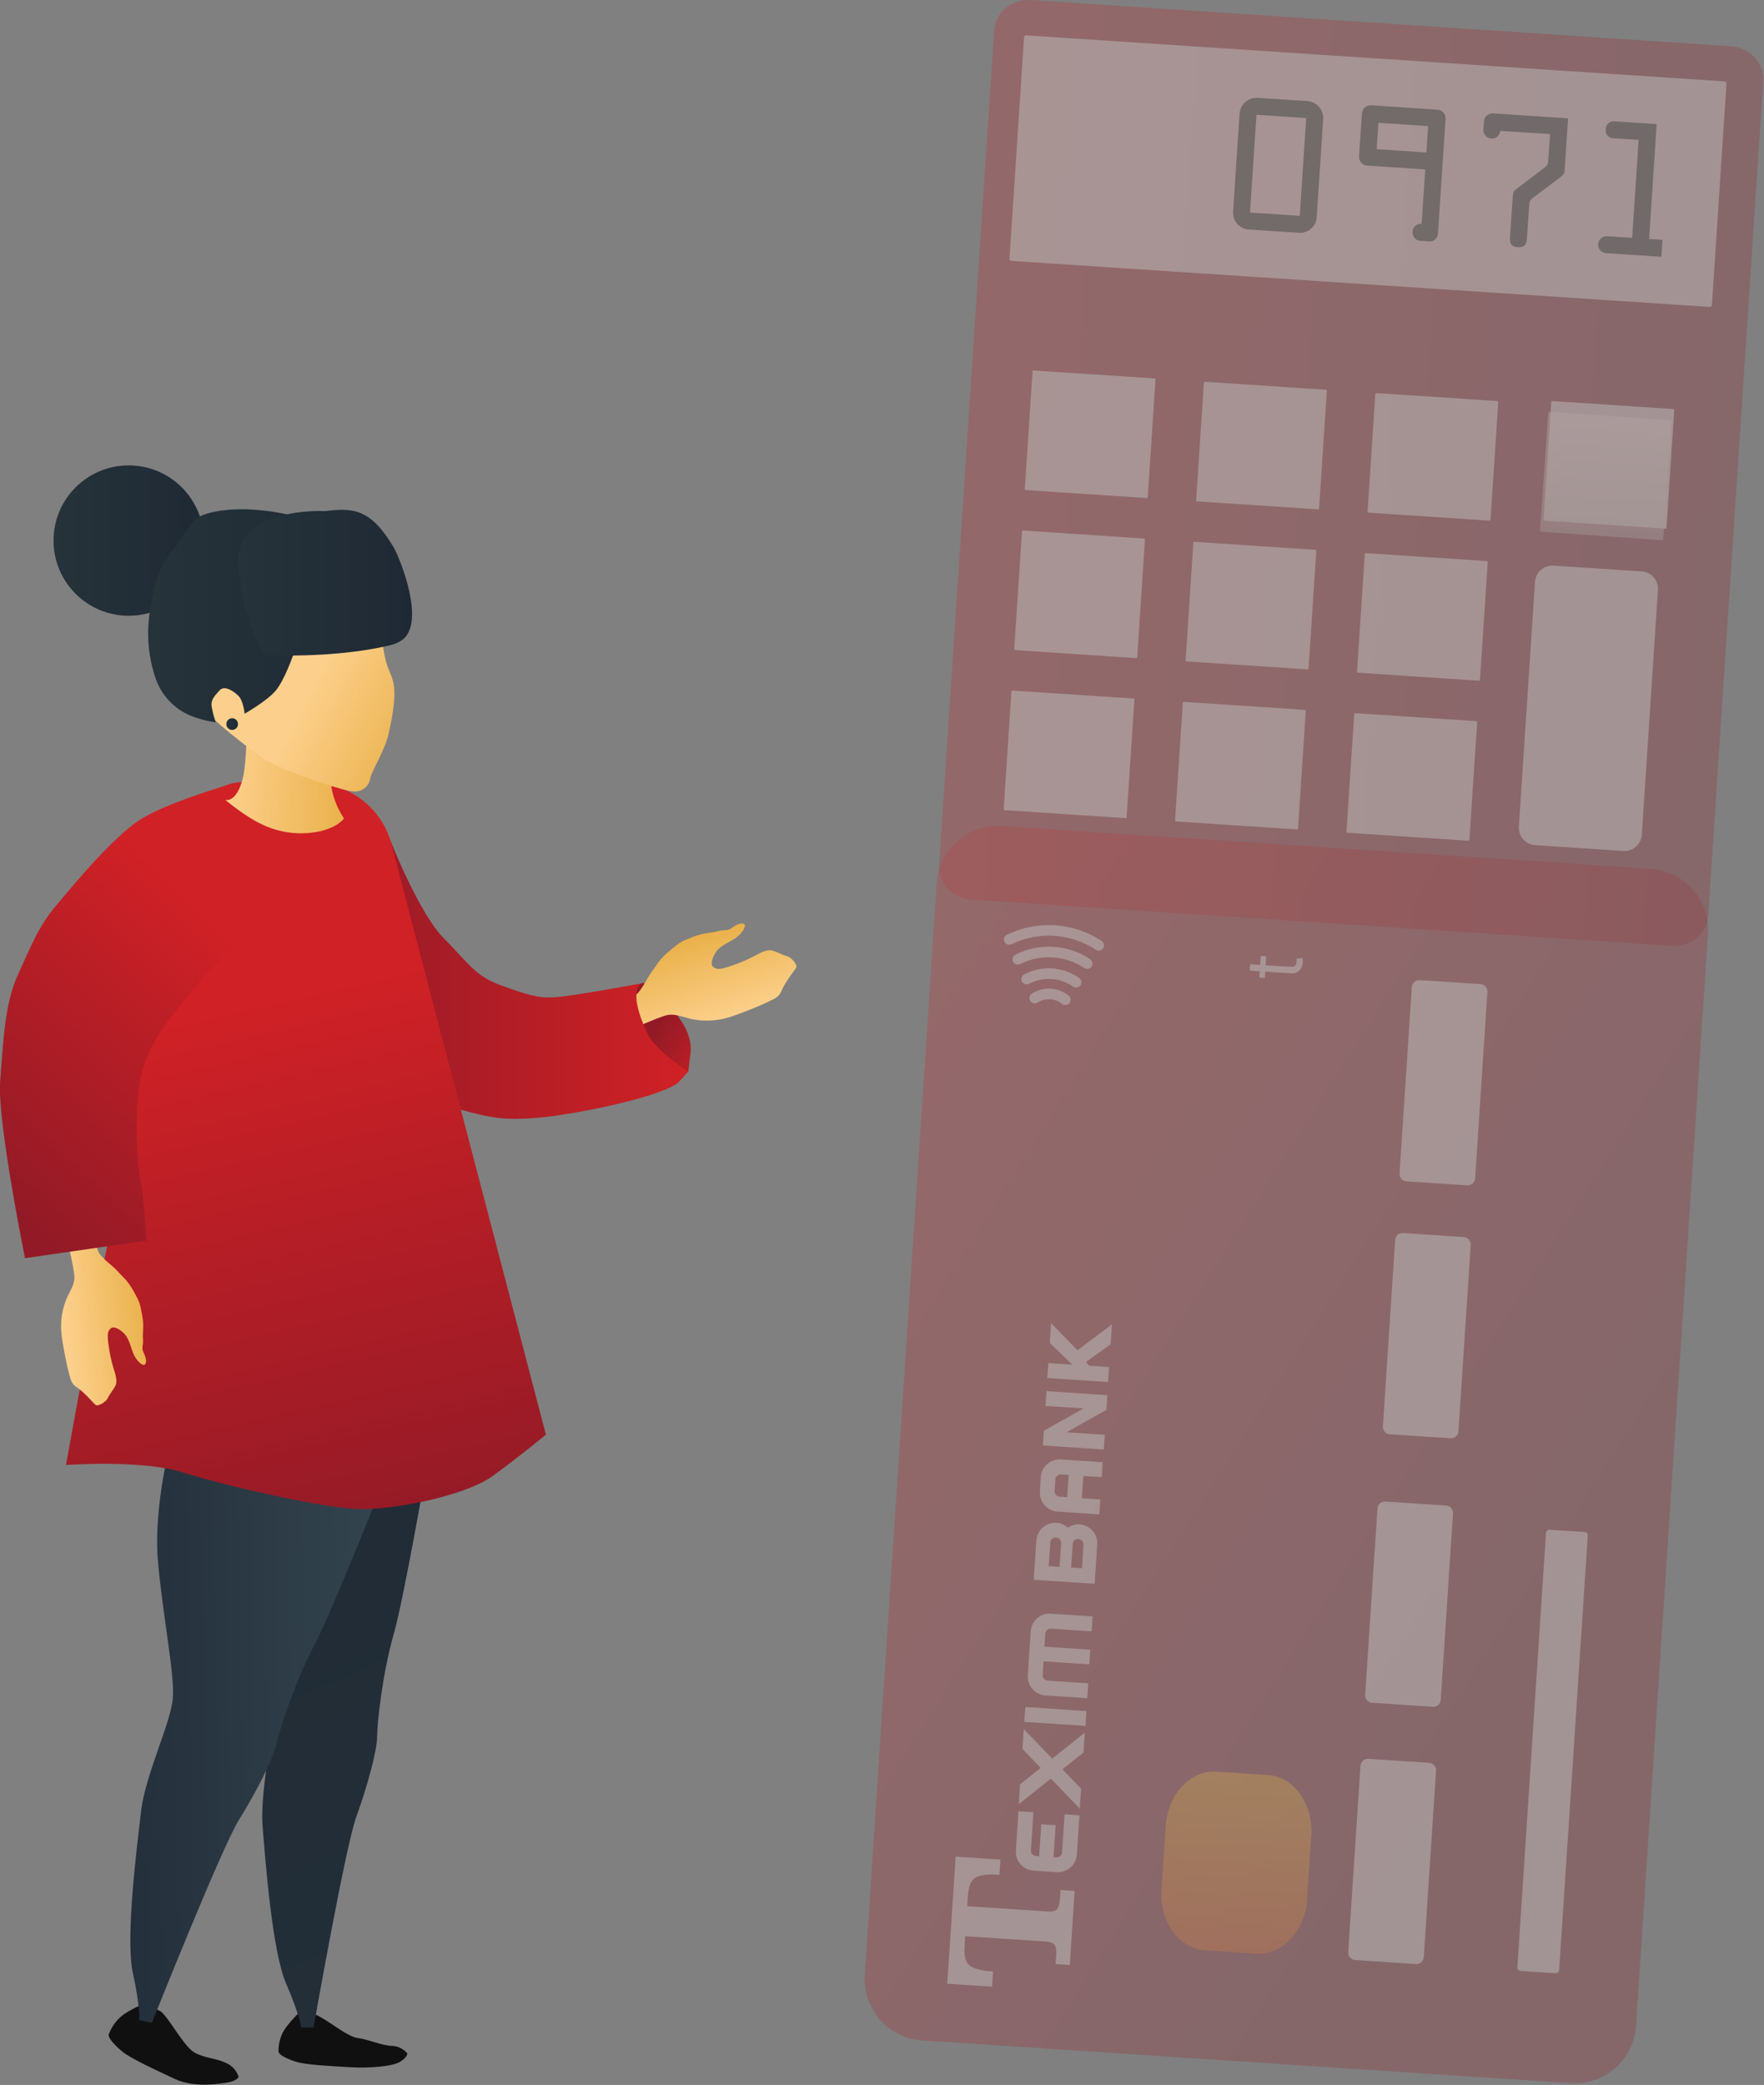 <?xml version="1.0" encoding="UTF-8"?> <svg xmlns="http://www.w3.org/2000/svg" width="782" height="924" viewBox="0 0 782 924" fill="none"><rect x="0" y="0" width="782" height="924" fill="#808080" stroke="none"/><g clip-path="url(#clip0_201_1724)"><g opacity="0.5"><path opacity="0.5" d="M415.254 391.464L383.372 875.294C382.384 890.295 393.743 903.257 408.744 904.245L696.31 923.194C711.311 924.182 724.272 912.823 725.261 897.823L757.142 413.992C758.131 398.991 746.772 386.029 731.771 385.041L444.205 366.092C429.204 365.104 416.242 376.463 415.254 391.464Z" fill="url(#paint0_linear_201_1724)"></path><path opacity="0.5" d="M460.06 444.26C460.86 443.734 461.742 443.346 462.67 443.11C463.627 442.851 464.621 442.753 465.61 442.82C466.597 442.885 467.566 443.112 468.48 443.49C469.366 443.857 470.189 444.36 470.92 444.98C471.399 445.318 471.988 445.463 472.569 445.388C473.151 445.313 473.683 445.022 474.06 444.573C474.437 444.124 474.632 443.55 474.606 442.964C474.58 442.379 474.335 441.824 473.92 441.41C472.819 440.472 471.577 439.713 470.24 439.16C467.449 438.012 464.358 437.809 461.44 438.58C460.021 438.942 458.67 439.534 457.44 440.33C457.177 440.494 456.948 440.709 456.769 440.963C456.589 441.216 456.462 441.503 456.394 441.806C456.326 442.109 456.32 442.422 456.374 442.728C456.429 443.034 456.544 443.325 456.713 443.586C456.881 443.847 457.1 444.071 457.356 444.247C457.612 444.422 457.901 444.545 458.205 444.608C458.509 444.67 458.823 444.672 459.128 444.612C459.432 444.553 459.722 444.433 459.98 444.26" fill="white"></path><path opacity="0.5" d="M456.23 436C459.293 434.386 462.743 433.653 466.197 433.881C469.652 434.108 472.976 435.288 475.8 437.29C476.306 437.618 476.919 437.737 477.511 437.624C478.103 437.51 478.629 437.173 478.978 436.682C479.328 436.191 479.474 435.583 479.387 434.987C479.3 434.39 478.986 433.851 478.51 433.48C474.979 430.961 470.817 429.473 466.489 429.182C462.161 428.89 457.837 429.807 454 431.83C453.451 432.12 453.04 432.617 452.857 433.211C452.674 433.804 452.735 434.446 453.025 434.995C453.316 435.544 453.812 435.955 454.406 436.138C454.999 436.321 455.641 436.26 456.19 435.97" fill="white"></path><path opacity="0.5" d="M452.36 427.19C456.845 424.966 461.839 423.969 466.835 424.301C471.83 424.633 476.649 426.282 480.8 429.08C481.316 429.38 481.926 429.474 482.508 429.34C483.09 429.207 483.599 428.857 483.932 428.362C484.266 427.867 484.398 427.264 484.303 426.675C484.208 426.086 483.892 425.555 483.42 425.19C478.582 421.926 472.964 420.004 467.141 419.619C461.317 419.234 455.496 420.401 450.27 423C449.979 423.127 449.716 423.312 449.499 423.543C449.281 423.775 449.113 424.048 449.004 424.347C448.896 424.646 448.849 424.963 448.868 425.28C448.886 425.598 448.969 425.908 449.111 426.192C449.253 426.476 449.451 426.729 449.694 426.934C449.937 427.139 450.219 427.292 450.523 427.384C450.827 427.477 451.147 427.506 451.463 427.471C451.778 427.436 452.084 427.337 452.36 427.18" fill="white"></path><path opacity="0.5" d="M448.47 418.44C454.374 415.588 460.918 414.317 467.461 414.75C474.004 415.182 480.322 417.305 485.8 420.91C486.057 421.08 486.344 421.197 486.646 421.255C486.948 421.313 487.259 421.311 487.56 421.25C487.861 421.188 488.148 421.067 488.402 420.895C488.657 420.723 488.875 420.502 489.045 420.245C489.214 419.988 489.331 419.701 489.39 419.399C489.448 419.097 489.446 418.786 489.384 418.485C489.323 418.184 489.202 417.897 489.03 417.643C488.857 417.388 488.637 417.17 488.38 417C482.22 412.936 475.11 410.544 467.746 410.058C460.383 409.572 453.02 411.01 446.38 414.23C445.822 414.502 445.394 414.984 445.192 415.571C444.989 416.158 445.028 416.802 445.3 417.36C445.572 417.918 446.054 418.346 446.641 418.548C447.228 418.751 447.871 418.712 448.43 418.44" fill="white"></path><path opacity="0.5" d="M562.21 786.66C573.69 787.42 582.21 799.45 581.32 813.51L579.46 841.7C578.53 855.77 568.46 866.56 556.99 865.81L533.99 864.29C522.51 863.53 513.99 851.51 514.89 837.44L516.75 809.25C517.67 795.19 527.75 784.39 539.21 785.15L562.21 786.66Z" fill="url(#paint1_linear_201_1724)"></path><path opacity="0.5" d="M463.33 860.41L427.89 858.08L427.61 862.28C427.35 866.28 427.88 869.013 429.2 870.48C430.52 871.947 433.297 872.947 437.53 873.48L440.23 873.66L439.79 880.43L430.79 879.84L419.92 879.12L421.8 851L423.66 822.81L434.49 823.52L443.49 824.12L443.05 830.89L440.34 830.71C436.07 830.71 433.19 831.32 431.68 832.64C430.17 833.96 429.3 836.64 429.04 840.56L428.76 844.76L464.2 847.1C466.31 847.24 467.74 846.93 468.5 846.17C469.26 845.41 469.71 843.84 469.87 841.43L470.13 837.59L476.41 838.01L475.33 854.41L474.25 870.84L467.96 870.43L468.21 866.65C468.36 864.28 468.12 862.65 467.47 861.85C466.82 861.05 465.44 860.55 463.33 860.41Z" fill="white"></path><path opacity="0.5" d="M473.4 677.07C472.272 675.987 470.855 675.251 469.32 674.95L468.32 674.88C466.106 674.74 463.926 675.482 462.257 676.943C460.588 678.404 459.564 680.467 459.41 682.68L458.26 700.11L485.26 701.89L486.41 684.46C486.547 682.246 485.803 680.067 484.34 678.4C482.877 676.733 480.813 675.712 478.6 675.56L477.72 675.5C476.161 675.604 474.663 676.149 473.4 677.07V677.07ZM464.9 694.07L465.59 683.65C465.636 683.013 465.932 682.42 466.414 682.001C466.895 681.581 467.523 681.369 468.16 681.41L468.51 681.46H468.86V681.53L469.01 681.6C469.464 681.805 469.842 682.146 470.091 682.577C470.34 683.007 470.448 683.505 470.4 684L469.72 694.41L464.9 694.07ZM480.35 684.57L479.66 695L476.56 694.8L474.85 694.68L475.53 684.27C475.568 683.743 475.776 683.243 476.125 682.845C476.474 682.448 476.942 682.176 477.46 682.07H478.1C478.724 682.114 479.307 682.397 479.727 682.862C480.146 683.326 480.37 683.935 480.35 684.56V684.57Z" fill="white"></path><path opacity="0.5" d="M465.37 595.16C465.37 595.16 473.88 603.39 475.32 604.76L464.73 604.07L464.3 610.71L491.24 612.49L491.68 605.84L482.8 605.26L481.44 603.55L492.37 595.77L492.95 586.88C492.95 586.88 478.55 597.74 477.68 598.38C477.53 598.24 465.94 586.38 465.94 586.38L465.37 595.16Z" fill="white"></path><path opacity="0.5" d="M488.81 648L470.27 646.78C468.056 646.637 465.876 647.378 464.208 648.84C462.539 650.303 461.519 652.367 461.37 654.58L461 661C460.855 663.215 461.594 665.398 463.057 667.069C464.519 668.739 466.585 669.761 468.8 669.91L487.34 671.13L487.77 664.51L479.6 663.98L480.25 654.11L488.42 654.65L488.81 648ZM473.74 653.65L473.09 663.51L469.76 663.29C469.126 663.246 468.534 662.954 468.115 662.476C467.695 661.999 467.481 661.375 467.52 660.74L467.86 655.66C467.903 655.028 468.194 654.438 468.67 654.02C469.15 653.603 469.775 653.391 470.41 653.43L473.74 653.65Z" fill="white"></path><path opacity="0.5" d="M455.64 742.46C455.5 744.674 456.241 746.854 457.703 748.523C459.164 750.193 461.227 751.216 463.44 751.37L482 752.59L482.43 745.99L464.43 744.79C463.796 744.746 463.206 744.454 462.788 743.976C462.37 743.498 462.159 742.874 462.2 742.24L462.6 736.24L482.91 737.58L483.34 731.12L463 729.75L463.38 724.01C463.398 723.695 463.481 723.388 463.622 723.106C463.763 722.824 463.959 722.574 464.2 722.37C464.434 722.16 464.707 721.998 465.004 721.895C465.301 721.792 465.616 721.75 465.93 721.77L483.93 722.97L484.37 716.35L465.84 715.13C463.624 714.985 461.442 715.724 459.771 717.187C458.101 718.649 457.079 720.715 456.93 722.93L455.64 742.46Z" fill="white"></path><path opacity="0.5" d="M453.25 775.06C453.25 775.06 460.97 783.11 461.33 783.47L452.21 790.75L451.63 799.57C451.63 799.57 465.53 788.47 465.87 788.21L478.68 801.54L479.26 792.72L471 784.11L480.33 776.67L480.91 767.85L466.46 779.38L453.84 766.24L453.25 775.06Z" fill="white"></path><path opacity="0.5" d="M450.36 820.12C450.217 822.334 450.958 824.514 452.421 826.182C453.883 827.85 455.947 828.871 458.16 829.02L468.49 829.71C470.704 829.847 472.883 829.103 474.55 827.64C476.218 826.177 477.239 824.113 477.39 821.9L478.54 804.49L471.94 804.05L470.82 820.9C470.774 821.532 470.48 822.121 470.003 822.539C469.526 822.956 468.903 823.168 468.27 823.13L467.04 823.05L467.97 808.88L461.61 808.46L460.67 822.63L459.24 822.53C458.609 822.489 458.019 822.2 457.599 821.726C457.18 821.252 456.965 820.632 457 820L458.11 803.14L451.5 802.71L450.36 820.12Z" fill="white"></path><path opacity="0.5" d="M454.535 756.497L454.101 763.093L481.192 764.878L481.626 758.282L454.535 756.497Z" fill="white"></path><path opacity="0.5" d="M490.92 618.29L463.91 616.51L463.47 623.07L480.39 624.18L462.75 634.05L462.32 640.61L489.34 642.39L489.77 635.84L472.84 634.72L490.48 624.85H490.5L490.93 618.29H490.92Z" fill="white"></path><path opacity="0.5" d="M685.351 679.328L672.664 871.871C672.609 872.703 673.239 873.422 674.071 873.477L689.588 874.499C690.42 874.554 691.139 873.924 691.194 873.092L703.881 680.549C703.936 679.717 703.306 678.998 702.473 678.943L686.957 677.921C686.125 677.866 685.406 678.496 685.351 679.328Z" fill="white"></path><path opacity="0.5" d="M603.114 782.515L597.67 865.136C597.55 866.949 598.923 868.516 600.736 868.636L627.678 870.411C629.491 870.53 631.058 869.157 631.177 867.344L636.622 784.723C636.741 782.91 635.368 781.344 633.555 781.224L606.613 779.449C604.8 779.329 603.234 780.702 603.114 782.515Z" fill="white"></path><path opacity="0.5" d="M610.636 668.505L605.191 751.126C605.072 752.939 606.445 754.505 608.258 754.625L635.2 756.4C637.013 756.52 638.579 755.147 638.699 753.334L644.143 670.713C644.262 668.9 642.889 667.333 641.076 667.213L614.135 665.438C612.322 665.319 610.755 666.692 610.636 668.505Z" fill="white"></path><path opacity="0.5" d="M618.489 549.519L613.045 632.14C612.925 633.953 614.298 635.519 616.111 635.639L643.053 637.414C644.866 637.533 646.433 636.161 646.552 634.347L651.997 551.727C652.116 549.913 650.743 548.347 648.93 548.227L621.988 546.452C620.175 546.333 618.609 547.706 618.489 549.519Z" fill="white"></path><path opacity="0.5" d="M625.878 437.423L620.434 520.044C620.314 521.857 621.687 523.423 623.5 523.543L650.442 525.318C652.255 525.437 653.821 524.065 653.941 522.251L659.385 439.631C659.505 437.818 658.132 436.251 656.319 436.131L629.377 434.356C627.564 434.237 625.997 435.61 625.878 437.423Z" fill="white"></path><path opacity="0.5" d="M558.92 423.658L561.326 423.817L560.695 433.392L558.289 433.234L558.92 423.658ZM554.046 430.151L554.233 427.312L571.845 428.473C572.647 428.525 573.256 428.449 573.673 428.243C574.081 428.028 574.366 427.741 574.527 427.381C574.68 427.012 574.77 426.619 574.798 426.202C574.818 425.89 574.819 425.632 574.8 425.429C574.774 425.226 574.752 425.064 574.736 424.942L577.324 424.532C577.384 424.73 577.438 425.003 577.488 425.353C577.545 425.703 577.557 426.143 577.522 426.672C577.469 427.474 577.245 428.248 576.849 428.996C576.454 429.735 575.887 430.334 575.148 430.793C574.409 431.243 573.503 431.433 572.428 431.362L554.046 430.151Z" fill="white"></path><path opacity="0.5" d="M781.65 35.85L757.24 405.92C756.72 413.77 749.46 419.7 740.93 419.14L430.76 398.68C422.23 398.12 415.81 391.28 416.33 383.43L440.74 13.36C441.25 5.51 448.53 -0.53 457.06 3.69847e-05L767.23 20.5C770.671 20.694 773.951 22.019 776.56 24.27C778.266 25.658 779.617 27.433 780.502 29.446C781.387 31.459 781.781 33.654 781.65 35.85Z" fill="url(#paint2_linear_201_1724)"></path><path opacity="0.5" d="M764.606 36.073L454.877 15.664C454.414 15.633 454.014 15.984 453.984 16.447L447.508 114.724C447.477 115.187 447.828 115.587 448.291 115.617L758.019 136.026C758.482 136.057 758.882 135.706 758.913 135.243L765.388 36.967C765.419 36.504 765.069 36.104 764.606 36.073Z" fill="#FEFEFE"></path><path opacity="0.5" d="M511.826 167.722L458.212 164.189C457.964 164.173 457.75 164.361 457.734 164.609L454.3 216.716C454.284 216.964 454.472 217.178 454.72 217.194L508.333 220.727C508.581 220.743 508.796 220.556 508.812 220.308L512.245 168.201C512.262 167.953 512.074 167.738 511.826 167.722Z" fill="#FEFEFE"></path><path opacity="0.5" d="M507.153 238.651L453.539 235.118C453.291 235.102 453.077 235.289 453.06 235.537L449.627 287.644C449.61 287.892 449.798 288.107 450.046 288.123L503.66 291.656C503.908 291.672 504.122 291.484 504.139 291.236L507.572 239.129C507.588 238.881 507.401 238.667 507.153 238.651Z" fill="#FEFEFE"></path><path opacity="0.5" d="M502.47 309.57L448.856 306.037C448.608 306.021 448.393 306.208 448.377 306.456L444.944 358.563C444.927 358.811 445.115 359.026 445.363 359.042L498.977 362.575C499.225 362.591 499.439 362.403 499.455 362.155L502.889 310.048C502.905 309.8 502.718 309.586 502.47 309.57Z" fill="#FEFEFE"></path><path opacity="0.5" d="M587.792 172.726L534.179 169.194C533.931 169.177 533.716 169.365 533.7 169.613L530.266 221.72C530.25 221.968 530.438 222.182 530.686 222.199L584.3 225.731C584.548 225.748 584.762 225.56 584.778 225.312L588.212 173.205C588.228 172.957 588.04 172.743 587.792 172.726Z" fill="#FEFEFE"></path><path opacity="0.5" d="M583.118 243.655L529.505 240.122C529.257 240.106 529.042 240.294 529.026 240.542L525.593 292.649C525.576 292.897 525.764 293.111 526.012 293.127L579.626 296.66C579.874 296.677 580.088 296.489 580.104 296.241L583.538 244.134C583.554 243.886 583.366 243.672 583.118 243.655Z" fill="#FEFEFE"></path><path opacity="0.5" d="M578.445 314.584L524.831 311.051C524.583 311.035 524.369 311.223 524.353 311.471L520.919 363.578C520.903 363.826 521.091 364.04 521.339 364.056L574.952 367.589C575.2 367.605 575.415 367.418 575.431 367.17L578.865 315.063C578.881 314.815 578.693 314.6 578.445 314.584Z" fill="#FEFEFE"></path><path opacity="0.5" d="M663.779 177.731L610.165 174.199C609.917 174.182 609.703 174.37 609.686 174.618L606.253 226.725C606.236 226.973 606.424 227.187 606.672 227.204L660.286 230.736C660.534 230.753 660.748 230.565 660.764 230.317L664.198 178.21C664.214 177.962 664.027 177.748 663.779 177.731Z" fill="#FEFEFE"></path><path opacity="0.5" d="M659.105 248.66L605.491 245.127C605.243 245.111 605.029 245.299 605.012 245.547L601.579 297.654C601.563 297.902 601.75 298.116 601.998 298.132L655.612 301.665C655.86 301.681 656.074 301.494 656.091 301.246L659.524 249.139C659.541 248.891 659.353 248.676 659.105 248.66Z" fill="#FEFEFE"></path><path opacity="0.5" d="M654.421 319.589L600.807 316.056C600.559 316.04 600.345 316.228 600.329 316.476L596.895 368.583C596.879 368.831 597.067 369.045 597.315 369.061L650.928 372.594C651.176 372.61 651.391 372.423 651.407 372.175L654.841 320.068C654.857 319.82 654.669 319.605 654.421 319.589Z" fill="#FEFEFE"></path><path opacity="0.5" d="M741.796 181.274L688.182 177.741C687.934 177.724 687.72 177.912 687.704 178.16L684.27 230.267C684.254 230.515 684.442 230.729 684.69 230.746L738.303 234.279C738.551 234.295 738.766 234.107 738.782 233.859L742.216 181.752C742.232 181.504 742.044 181.29 741.796 181.274Z" fill="#FEFEFE"></path><path opacity="0.5" d="M740.572 186.273L686.842 182.512C686.594 182.494 686.378 182.682 686.361 182.93L682.705 235.15C682.688 235.399 682.875 235.614 683.124 235.632L736.854 239.393C737.102 239.41 737.318 239.223 737.335 238.974L740.991 186.754C741.008 186.506 740.821 186.29 740.572 186.273Z" fill="url(#paint3_linear_201_1724)"></path><path opacity="0.5" d="M727.7 253.23L688.79 250.67C686.752 250.507 684.732 251.16 683.176 252.486C681.619 253.812 680.653 255.702 680.49 257.74L678.16 293L677.99 295.53L675.81 328.62L675.66 330.83L673.32 366.45C673.267 367.461 673.414 368.473 673.753 369.427C674.091 370.382 674.614 371.26 675.292 372.012C675.97 372.764 676.79 373.375 677.704 373.811C678.618 374.246 679.609 374.498 680.62 374.55L719.52 377.12C721.559 377.283 723.58 376.63 725.138 375.305C726.696 373.979 727.664 372.089 727.83 370.05L730.18 334.43L730.32 332.22L732.5 299.12L732.67 296.6L735 261.3C735.098 259.263 734.385 257.27 733.017 255.757C731.648 254.245 729.737 253.336 727.7 253.23V253.23Z" fill="#FEFEFE"></path><path opacity="0.5" d="M579.57 44.81C581.558 44.946 583.411 45.864 584.723 47.364C586.035 48.863 586.699 50.822 586.57 52.81L583.71 96.16C583.661 97.151 583.413 98.122 582.981 99.015C582.549 99.907 581.942 100.704 581.195 101.358C580.449 102.011 579.578 102.507 578.636 102.817C577.694 103.126 576.698 103.243 575.71 103.16L553.66 101.71C552.67 101.66 551.7 101.411 550.807 100.979C549.915 100.546 549.119 99.939 548.466 99.192C547.813 98.446 547.316 97.576 547.006 96.635C546.696 95.693 546.578 94.698 546.66 93.71L549.51 50.36C549.651 48.374 550.571 46.525 552.069 45.214C553.567 43.903 555.523 43.236 557.51 43.36L579.57 44.81ZM576.21 95.66L579.07 52.31L557 50.86L554.14 94.21L576.21 95.66Z" fill="#010101"></path><path opacity="0.5" d="M631.84 75.08L606 73.38C605.011 73.298 604.094 72.835 603.44 72.089C602.787 71.342 602.45 70.371 602.5 69.38L603.77 50.17C603.849 49.181 604.312 48.261 605.059 47.607C605.806 46.954 606.779 46.617 607.77 46.67L637.33 48.62C638.319 48.702 639.237 49.165 639.89 49.911C640.543 50.658 640.88 51.629 640.83 52.62L637.47 103.47C637.449 103.967 637.327 104.454 637.113 104.902C636.898 105.35 636.594 105.75 636.22 106.077C635.846 106.404 635.409 106.652 634.937 106.806C634.464 106.959 633.965 107.015 633.47 106.97L629.72 106.73C629.223 106.709 628.736 106.587 628.287 106.373C627.838 106.158 627.438 105.854 627.11 105.481C626.782 105.107 626.533 104.67 626.378 104.197C626.223 103.725 626.166 103.226 626.21 102.73C626.219 102.23 626.333 101.737 626.544 101.283C626.755 100.829 627.059 100.424 627.435 100.095C627.812 99.765 628.253 99.518 628.731 99.369C629.209 99.22 629.713 99.173 630.21 99.23L631.84 75.08ZM632.34 67.57L633.11 55.88L611.06 54.42L610.29 66.12L632.34 67.57Z" fill="#010101"></path><path opacity="0.5" d="M665.09 58C664.996 58.973 664.526 59.872 663.781 60.504C663.035 61.137 662.073 61.455 661.097 61.39C660.122 61.325 659.21 60.882 658.555 60.156C657.9 59.43 657.554 58.477 657.59 57.5L657.84 53.75C657.917 52.76 658.379 51.839 659.126 51.184C659.874 50.53 660.848 50.195 661.84 50.25L695.15 52.44L693.7 74.19C693.53 76.81 693.58 77.11 691.36 78.78L680.27 87.16C678.2 88.76 678.04 88.9 677.87 91.52L676.87 106.07C676.71 108.47 675.57 109.75 672.87 109.57C670.17 109.39 669.21 107.98 669.37 105.57L670.6 87.5C670.76 85.03 670.85 84.81 672.83 83.28L683.78 75C686.39 73 686.24 73 686.46 69.75L687.14 59.4L665.09 58Z" fill="#010101"></path><path opacity="0.5" d="M731.06 105.9L734.42 55L715.84 53.78C715.34 53.703 714.828 53.736 714.342 53.877C713.855 54.018 713.406 54.264 713.024 54.598C712.643 54.931 712.34 55.344 712.135 55.808C711.93 56.271 711.83 56.774 711.84 57.28C711.759 57.782 711.79 58.296 711.93 58.785C712.07 59.273 712.317 59.725 712.653 60.107C712.988 60.489 713.404 60.793 713.87 60.995C714.336 61.198 714.842 61.295 715.35 61.28L726.42 62.01L723.55 105.41L712.48 104.68C711.484 104.615 710.503 104.948 709.753 105.607C709.003 106.265 708.545 107.194 708.48 108.19C708.415 109.186 708.748 110.167 709.407 110.917C710.065 111.667 710.994 112.125 711.99 112.19L736.5 113.81L737 106.3L731.06 105.9Z" fill="#010101"></path></g><path d="M305.84 468.52C305.84 468.52 307.84 461.68 302.67 453.52C297.5 445.36 288 434.35 284.59 435.77C281.18 437.19 273 441.18 275.34 450.35C277.68 459.52 292.52 476.43 298.34 476.18C304.16 475.93 305.13 474.87 305.13 474.87L305.84 468.52Z" fill="url(#paint4_linear_201_1724)"></path><path d="M272.59 443.9C272.59 443.9 279.08 443.18 281.89 440.9C284.7 438.62 286.89 433.26 289.12 430.36C291.35 427.46 292.18 425.18 296.84 421.36C301.5 417.54 301.75 417.27 307.15 415.22C312.55 413.17 314.71 413.65 318.27 412.68C321.83 411.71 322.06 412.98 324.93 410.89C327.8 408.8 330.01 408.89 330.2 410.05C330.39 411.21 328.73 413.88 325.98 415.77C323.23 417.66 318.98 419.17 317.13 422.29C315.28 425.41 315.03 427.83 316.29 428.61C317.55 429.39 318.29 430.02 323.41 428.28C327.243 427.044 330.966 425.489 334.54 423.63C336.67 422.44 339.68 420.81 341.81 421.14C343.94 421.47 346.49 423.14 348.66 423.66C350.83 424.18 353.37 427.37 353.05 428.48C352.73 429.59 351.4 430.69 348.61 435.1C345.82 439.51 346.61 439.94 344.52 441.79C342.43 443.64 326.64 450 322 451.18C316.816 452.552 311.38 452.672 306.14 451.53C300.84 450.2 298.38 448.8 294.01 450.36C289.64 451.92 283.01 454.52 280.2 456.61C278.942 457.596 277.604 458.476 276.2 459.24L272.59 443.9Z" fill="url(#paint5_linear_201_1724)"></path><path d="M173.15 372.67C173.15 372.67 185.79 404.87 196.79 415.88C207.79 426.89 210.65 432.59 222.07 436.67C233.49 440.75 237.96 442.37 245.71 441.97C253.46 441.57 284.59 435.77 284.59 435.77C284.59 435.77 277.59 438 287 458C290.72 465.9 305.13 474.85 305.13 474.85L301.05 479.33C296.98 483.82 275.47 489.23 260.38 492.08C245.29 494.93 235.11 496.16 224.51 495.75C213.91 495.34 191.9 488.82 179.67 482.3C167.44 475.78 140.54 449.69 140.54 449.69L173.15 372.67Z" fill="url(#paint6_linear_201_1724)"></path><path d="M139.75 892.8C144.15 894.29 153.75 902.61 158.6 903.21C163.45 903.81 168.78 906.41 173.6 906.67C174.928 906.692 176.236 906.999 177.435 907.57C178.634 908.141 179.696 908.963 180.55 909.98C180.55 909.98 180.85 911.49 177.46 913.67C174.07 915.85 163.38 916.61 155.32 916.13C147.26 915.65 135.43 915.13 131.04 913.66C126.65 912.19 123.59 910.57 123.47 909.21C123.4 906.114 124.13 903.052 125.59 900.32C127.51 896.91 132.4 892.1 132.4 892.1L139.75 892.8Z" fill="#111010"></path><path d="M71.39 891.49C75.25 894.78 81.63 907.1 86.29 909.66C90.95 912.22 95.29 911.98 100.08 914.18C101.417 914.74 102.617 915.581 103.601 916.645C104.584 917.71 105.327 918.973 105.78 920.35C105.78 920.35 105.48 922 101.16 922.84C96.84 923.68 85.7 925.18 77.72 921.42C69.74 917.66 58 912.39 54.1 909.1C50.2 905.81 47.81 902.95 48.23 901.53C49.417 898.358 51.405 895.547 54 893.37C57.32 890.69 64.23 887.79 64.23 887.79L71.39 891.49Z" fill="#111010"></path><path d="M97.46 646.64C97.46 646.64 95.01 678.44 102.35 702.89C109.69 727.34 118.86 748.75 120.08 759.14C121.3 769.53 115.19 793.99 116.41 809.28C117.63 824.57 120.69 864.91 126.8 878.98C132.91 893.05 133.53 898.54 133.53 898.54H139C139 898.54 153.09 818.45 158 805C162.91 791.55 167.18 775.65 167.18 769.53C167.18 763.41 169.62 741.41 174.51 724.29C179.4 707.17 190.39 643 190.39 643L97.46 646.64Z" fill="url(#paint7_linear_201_1724)"></path><path d="M76.66 635.19C76.66 635.19 67.66 666.56 70.08 692.61C72.5 718.66 77.5 742 76.61 752.72C75.72 763.44 64.46 786.64 62.61 802.22C60.76 817.8 55.54 858.9 58.89 874.28C62.24 889.66 61.73 895.28 61.73 895.28L67.34 896.43C67.34 896.43 98.14 819.06 105.89 806.6C113.64 794.14 121.28 779.09 122.54 772.96C123.8 766.83 130.81 745.27 139.32 729.13C147.83 712.99 172.24 650.92 172.24 650.92L76.66 635.19Z" fill="url(#paint8_linear_201_1724)"></path><path d="M29.26 649.25C29.26 649.25 63.09 646.8 81 652.51C98.91 658.22 144.59 668.81 160.48 668.81C176.37 668.81 206.54 662.7 218.37 654.14C230.2 645.58 242 635.8 242 635.8L173.15 372.67C166.45 351.01 143.44 343.89 129.35 346.42C110.42 349.8 90.24 332.25 74.1 390.42C69.1 408.42 67.28 433.9 62.53 463.48C56.47 501.29 49.84 541.65 47.6 551.84C43.12 572.21 29.26 649.25 29.26 649.25Z" fill="url(#paint9_linear_201_1724)"></path><path d="M42.61 545.75C42.61 545.75 42.13 551.87 43.7 554.87C45.27 557.87 49.87 560.79 52.16 563.4C54.45 566.01 56.39 567.13 59.16 572.1C61.93 577.07 62 577.36 63 582.7C64 588.04 63.11 589.96 63.38 593.42C63.65 596.88 62.38 596.87 63.85 599.88C65.32 602.89 64.76 604.88 63.7 604.88C62.64 604.88 60.42 602.88 59.17 599.97C57.92 597.06 57.26 592.97 54.71 590.65C52.16 588.33 49.97 587.74 49.03 588.76C48.09 589.78 47.38 590.32 48.03 595.39C48.489 599.15 49.269 602.863 50.36 606.49C51.07 608.66 52.05 611.73 51.36 613.63C50.67 615.53 48.65 617.63 47.82 619.51C46.99 621.39 43.57 623.21 42.6 622.72C41.63 622.23 40.86 620.8 37.27 617.45C33.68 614.1 33.16 614.76 31.82 612.45C30.48 610.14 27.39 594.45 27.15 589.97C26.801 584.947 27.647 579.913 29.62 575.28C31.79 570.62 33.51 568.6 32.84 564.28C32.17 559.96 31 553.52 29.54 550.51C28.855 549.162 28.279 547.761 27.82 546.32L42.61 545.75Z" fill="url(#paint10_linear_201_1724)"></path><path d="M124.86 407.66C124.86 407.66 100.7 419.82 90.57 432.66C80.44 445.5 66.15 459.66 62.57 476.66C58.99 493.66 61.07 517.74 62.32 523.37C63.57 529 65 549.79 65 549.79L11.08 557.59C11.08 557.59 -1.31 496.59 0.08 479.18C1.47 461.77 2 444.92 7.93 432C13.86 419.08 16.83 410.92 24.93 401.25C33.03 391.58 51.16 369.63 63.52 362.36C75.88 355.09 103.52 347.1 103.52 347.1L124.86 407.66Z" fill="url(#paint11_linear_201_1724)"></path><path d="M101.64 322.24C103.026 322.24 104.15 321.116 104.15 319.73C104.15 318.344 103.026 317.22 101.64 317.22C100.254 317.22 99.13 318.344 99.13 319.73C99.13 321.116 100.254 322.24 101.64 322.24Z" fill="#111010"></path><path d="M149.08 327.31C149.08 327.31 145.56 342.06 147.08 349.72C148.012 354.365 149.846 358.782 152.48 362.72C152.48 362.72 149.64 366.98 140.48 368.67C132.118 370.176 123.493 368.963 115.87 365.21C108.51 361.79 99.87 354.48 99.87 354.48C99.87 354.48 104.65 356.1 107.53 345.35C110.41 334.6 109.19 300.6 109.19 300.6L140 303.41L149.08 327.31Z" fill="url(#paint12_linear_201_1724)"></path><path d="M57.05 272.89C75.452 272.89 90.37 257.972 90.37 239.57C90.37 221.168 75.452 206.25 57.05 206.25C38.648 206.25 23.73 221.168 23.73 239.57C23.73 257.972 38.648 272.89 57.05 272.89Z" fill="url(#paint13_linear_201_1724)"></path><path d="M169.12 273.82C169.37 296.03 173.26 296.2 174.5 303.17C175.6 309.33 173.82 318.17 172.27 325.22C170.72 332.27 164.49 342.34 164.18 344.78C164.05 345.773 163.704 346.725 163.167 347.569C162.629 348.414 161.914 349.131 161.07 349.67C159.01 350.94 157.07 351.31 151.42 349.67C145.77 348.03 123.42 341.52 113.16 333.67C102.9 325.82 92.32 317.37 88.9 312.48C85.48 307.59 84.9 299.97 84.9 299.97L151.15 243.97C151.15 243.97 166.68 261.33 167.61 263.5C168.54 265.67 169.1 271.21 169.12 273.82Z" fill="url(#paint14_linear_201_1724)"></path><path d="M164.91 266.65C164.91 266.65 155.7 275.23 150.91 279.49C146.56 283.4 129.91 290.49 129.91 290.49C129.91 290.49 126.11 301.36 122.3 305.98C118.49 310.6 108.44 316.3 108.44 316.3C108.44 316.3 107.9 310.6 105.72 308.42C103.54 306.24 99.47 303.53 97.3 305.98C95.13 308.43 93.5 310.05 93.77 312.77C94.183 315.269 94.819 317.725 95.67 320.11C91.617 319.555 87.651 318.483 83.87 316.92C80.509 315.413 77.481 313.252 74.962 310.564C72.444 307.875 70.485 304.713 69.2 301.26C65.668 291.274 64.769 280.545 66.59 270.11C68.77 257.06 70.13 252.17 76.38 244.02C82.63 235.87 84.55 231.02 88.63 228.84C92.71 226.66 102.39 225.15 111.97 225.84C126.33 226.84 133.4 229.35 144.68 233.76C153.45 237.19 161.39 245.82 164.68 250.16C167.199 253.717 168.81 257.837 169.37 262.16C169.7 265.53 164.91 266.65 164.91 266.65Z" fill="url(#paint15_linear_201_1724)"></path><path d="M117.57 290.43C131.5 290.8 152.94 290.54 171.77 286.23C174.34 285.65 178.15 284.69 180.36 281.46C187.42 271.15 176.21 245.46 174.85 243.13C164.61 225.66 156.98 224.87 144.16 226.52C144.16 226.52 102.46 224.09 105.69 252C108.92 279.91 117.57 290.43 117.57 290.43Z" fill="url(#paint16_linear_201_1724)"></path><path d="M102.92 323.48C104.35 323.48 105.51 322.32 105.51 320.89C105.51 319.46 104.35 318.3 102.92 318.3C101.49 318.3 100.33 319.46 100.33 320.89C100.33 322.32 101.49 323.48 102.92 323.48Z" fill="url(#paint17_linear_201_1724)"></path></g><defs><linearGradient id="paint0_linear_201_1724" x1="688.652" y1="719.88" x2="371.786" y2="518.52" gradientUnits="userSpaceOnUse"><stop stop-color="#921A26"></stop><stop offset="1" stop-color="#D02126"></stop></linearGradient><linearGradient id="paint1_linear_201_1724" x1="545.249" y1="864.757" x2="550.464" y2="785.608" gradientUnits="userSpaceOnUse"><stop stop-color="#EE7324"></stop><stop offset="1" stop-color="#FAB329"></stop></linearGradient><linearGradient id="paint2_linear_201_1724" x1="797.756" y1="223.257" x2="406.192" y2="196.292" gradientUnits="userSpaceOnUse"><stop stop-color="#921A26"></stop><stop offset="1" stop-color="#D02126"></stop></linearGradient><linearGradient id="paint3_linear_201_1724" x1="713.934" y1="172.902" x2="709.112" y2="260.734" gradientUnits="userSpaceOnUse"><stop stop-color="#E9C8C8"></stop><stop offset="1" stop-color="#B89F9E"></stop></linearGradient><linearGradient id="paint4_linear_201_1724" x1="290.96" y1="455.62" x2="321.13" y2="470.62" gradientUnits="userSpaceOnUse"><stop stop-color="#921A26"></stop><stop offset="1" stop-color="#D02126"></stop></linearGradient><linearGradient id="paint5_linear_201_1724" x1="305.06" y1="416.589" x2="316.868" y2="453.611" gradientUnits="userSpaceOnUse"><stop stop-color="#EAB14B"></stop><stop offset="1" stop-color="#FCD08C"></stop></linearGradient><linearGradient id="paint6_linear_201_1724" x1="140.54" y1="434.26" x2="305.13" y2="434.26" gradientUnits="userSpaceOnUse"><stop stop-color="#921A26"></stop><stop offset="1" stop-color="#D02126"></stop></linearGradient><linearGradient id="paint7_linear_201_1724" x1="345.07" y1="1191.91" x2="42.17" y2="495.25" gradientUnits="userSpaceOnUse"><stop stop-color="#263339"></stop><stop offset="1" stop-color="#1F2935"></stop></linearGradient><linearGradient id="paint8_linear_201_1724" x1="197.233" y1="758.68" x2="22.515" y2="761.861" gradientUnits="userSpaceOnUse"><stop stop-color="#374952"></stop><stop offset="1" stop-color="#1F2935"></stop></linearGradient><linearGradient id="paint9_linear_201_1724" x1="146.59" y1="690.21" x2="90.59" y2="446.21" gradientUnits="userSpaceOnUse"><stop stop-color="#921A26"></stop><stop offset="1" stop-color="#D02126"></stop></linearGradient><linearGradient id="paint10_linear_201_1724" x1="72.438" y1="644.643" x2="36.289" y2="648.999" gradientUnits="userSpaceOnUse"><stop stop-color="#EAB14B"></stop><stop offset="1" stop-color="#FCD08C"></stop></linearGradient><linearGradient id="paint11_linear_201_1724" x1="-3.89" y1="526.27" x2="102.45" y2="413.94" gradientUnits="userSpaceOnUse"><stop stop-color="#921A26"></stop><stop offset="1" stop-color="#D02126"></stop></linearGradient><linearGradient id="paint12_linear_201_1724" x1="155.375" y1="339.374" x2="102.229" y2="334.591" gradientUnits="userSpaceOnUse"><stop stop-color="#EAB14B"></stop><stop offset="1" stop-color="#FCD08C"></stop></linearGradient><linearGradient id="paint13_linear_201_1724" x1="23.72" y1="239.57" x2="90.37" y2="239.57" gradientUnits="userSpaceOnUse"><stop stop-color="#263339"></stop><stop offset="1" stop-color="#1F2935"></stop></linearGradient><linearGradient id="paint14_linear_201_1724" x1="191.31" y1="319.67" x2="142.81" y2="294.67" gradientUnits="userSpaceOnUse"><stop stop-color="#EAB14B"></stop><stop offset="1" stop-color="#FCD08C"></stop></linearGradient><linearGradient id="paint15_linear_201_1724" x1="65.74" y1="272.89" x2="169.41" y2="272.89" gradientUnits="userSpaceOnUse"><stop stop-color="#263339"></stop><stop offset="1" stop-color="#1F2935"></stop></linearGradient><linearGradient id="paint16_linear_201_1724" x1="105.51" y1="258.24" x2="182.68" y2="258.24" gradientUnits="userSpaceOnUse"><stop stop-color="#263339"></stop><stop offset="1" stop-color="#1F2935"></stop></linearGradient><linearGradient id="paint17_linear_201_1724" x1="100.33" y1="320.89" x2="105.51" y2="320.89" gradientUnits="userSpaceOnUse"><stop stop-color="#263339"></stop><stop offset="1" stop-color="#1F2935"></stop></linearGradient><clipPath id="clip0_201_1724"><rect width="781.68" height="923.85" fill="white"></rect></clipPath></defs></svg> 